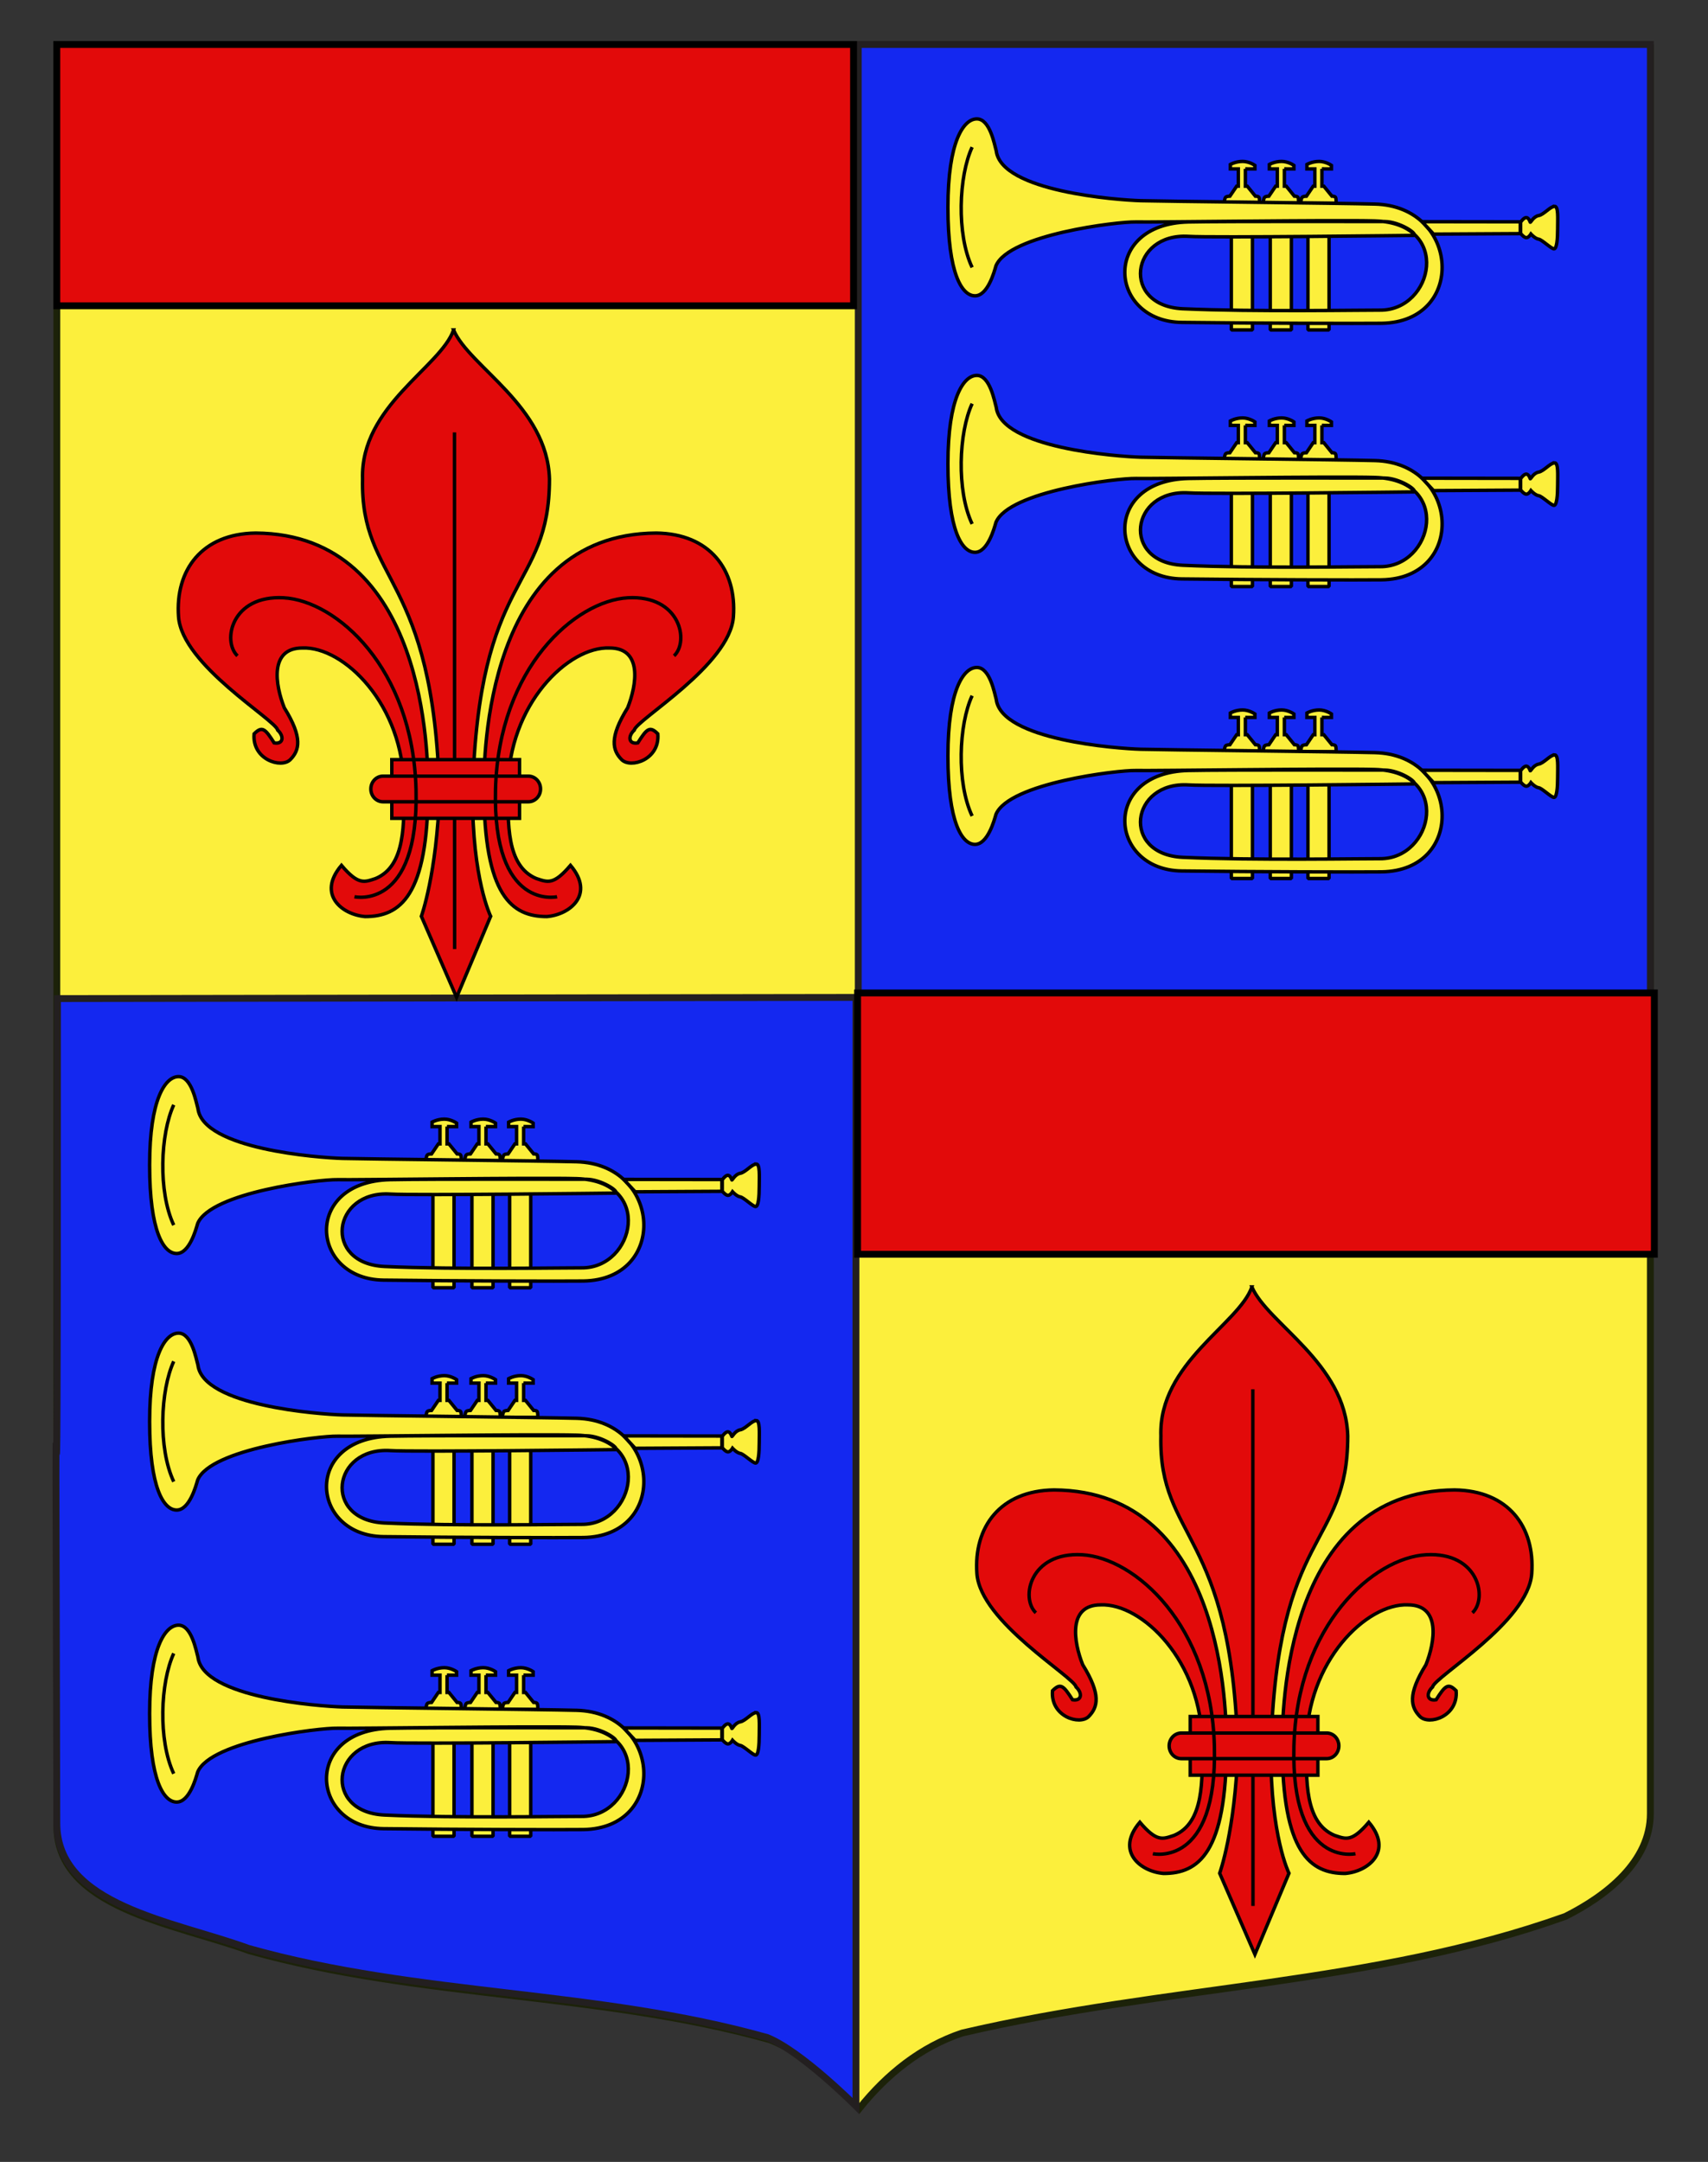 <?xml version="1.0" encoding="UTF-8"?>
<svg id="Autre_blason" xmlns="http://www.w3.org/2000/svg" version="1.1" viewBox="0 0 249.21 315.29">
  <rect x="0" y="0" width="249.21" height="315.29" fill="#333333" stroke="none"/>
  <!-- Generator: Adobe Illustrator 29.8.2, SVG Export Plug-In . SVG Version: 2.1.1 Build 3)  -->
  <defs>
    <style>
      .st0 {
        stroke: #1c2209;
      }

      .st0, .st1, .st2 {
        fill: #fcef3c;
      }

      .st3, .st1, .st4, .st2, .st5 {
        stroke-width: .5px;
      }

      .st3, .st1, .st4, .st2, .st5, .st6 {
        stroke: #000;
      }

      .st3, .st6 {
        fill: #e20a0a;
      }

      .st4, .st5 {
        fill: none;
      }

      .st7, .st8 {
        fill: #1428f0;
        stroke: #231f20;
      }

      .st2 {
        stroke-linecap: square;
        stroke-linejoin: bevel;
      }

      .st5, .st8, .st6 {
        stroke-miterlimit: 10;
      }
    </style>
  </defs>
  <path id="Fond_ecu" class="st0" d="M240.8,6.49H8.29v259.75c0,12.04,17.1,14.25,28.1,18.25,25,7,51,6,76,13,5,2,9,6,13,10,4-5,9-9,15-11,30-7,60-7,88-17,6-3,12.41-8,12.41-15V6.49"/>
  <polyline id="Quartier_senestre" class="st7" points="240.8 145.46 125.23 145.46 125.23 6.49 240.8 6.49 240.8 145.46"/>
  <path class="st8" d="M8.39,145.63c0,135.58-.43-.17-.1,120.27.03,12.04,17.02,14.25,27.98,18.25,24.9,7,50.79,6,75.68,13,4.98,2,12.94,10,12.94,10v-161.69s-116.5.17-116.5.17Z"/>
  <rect class="st6" x="8.29" y="6.49" width="116.25" height="38.11"/>
  <rect class="st6" x="125.13" y="144.81" width="116.25" height="38.11"/>
  <g id="Fleur_xA0_de_xA0_lys">
    <g id="g2416">
      <path id="path3464" class="st3" d="M182.66,187.68c-1.85,5.4-13.62,11.11-13.28,21.74-.34,15.26,10.39,13.75,11.22,45.92-.39,11.62-2.64,17.85-2.64,17.85l5.14,11.83,4.97-11.83s-2.69-5.4-2.64-17.85c.83-32.59,11.22-29.41,11.22-45.92-.3-10.63-11.68-16.35-13.99-21.74h0Z"/>
      <path id="path5008" class="st3" d="M182.8,202.61l.02,75.35h0"/>
    </g>
    <path id="path4230" class="st3" d="M178.95,254.54c0-4.48-.17-37.11-25.15-37.25-7.83.09-11.76,5.38-11.26,12.21.51,7.04,14.16,15.02,14.47,16.53.98.93.81,2.09-.52,1.86-1.32-2.08-1.75-2.49-2.92-1.32-.33,3.76,3.96,5.09,5.28,3.76,1.32-1.34,1.85-3.18-.88-7.56-1.32-3.32-2.2-8.72,2.64-8.72,5.97-.26,14.81,8.18,14.81,20.49,0,4.89.32,11.28-4.12,13.13-1.67.55-2.51.99-4.99-1.92-3.61,4.24.09,7.2,3.46,7.47,5.06,0,9.18-2.91,9.18-18.68Z"/>
    <path id="path3470" class="st3" d="M187.08,254.54c0-4.48.17-37.11,25.15-37.25,7.83.09,11.76,5.38,11.26,12.21-.51,7.04-14.16,15.02-14.47,16.53-.98.93-.81,2.09.52,1.86,1.32-2.08,1.75-2.49,2.92-1.32.33,3.76-3.96,5.09-5.28,3.76-1.32-1.34-1.85-3.18.88-7.56,1.32-3.32,2.2-8.72-2.64-8.72-5.97-.26-14.81,8.18-14.81,20.49,0,4.89-.31,11.28,4.12,13.13,1.67.55,2.51.99,4.99-1.92,3.61,4.24-.09,7.2-3.45,7.47-5.05,0-9.18-2.91-9.18-18.68Z"/>
    <g id="Anneau">
      <path id="rect1932" class="st3" d="M173.66,250.33h18.63v8.56h-18.63v-8.56h0Z"/>
      <path id="rect1930" class="st3" d="M172.37,252.74h21.2c.99,0,1.78.83,1.78,1.87s-.8,1.87-1.78,1.87h-21.2c-.99,0-1.78-.83-1.78-1.87s.8-1.87,1.78-1.87Z"/>
    </g>
    <g id="Sans_fond">
      <path id="path4996" class="st4" d="M151.14,235.21c-2.25-2.12-.9-8.89,6.74-8.47,7.63.42,18.86,10.16,19.31,27.94.45,17.78-8.98,15.66-8.98,15.66"/>
      <path id="path4236" class="st4" d="M214.84,235.21c2.25-2.12.9-8.89-6.74-8.47-7.63.42-18.86,10.16-19.31,27.94-.45,17.78,8.98,15.66,8.98,15.66"/>
    </g>
  </g>
  <g id="Fleur_xA0_de_xA0_lys1" data-name="Fleur_xA0_de_xA0_lys">
    <g id="g24161" data-name="g2416">
      <path id="path34641" data-name="path3464" class="st3" d="M66.18,48.12c-1.85,5.4-13.62,11.11-13.28,21.74-.34,15.26,10.39,13.75,11.22,45.92-.39,11.62-2.64,17.85-2.64,17.85l5.14,11.83,4.97-11.83s-2.69-5.4-2.64-17.85c.83-32.59,11.22-29.41,11.22-45.92-.3-10.63-11.68-16.35-13.99-21.74h0Z"/>
      <path id="path50081" data-name="path5008" class="st3" d="M66.31,63.06l.02,75.35h0"/>
    </g>
    <path id="path42301" data-name="path4230" class="st3" d="M62.46,114.99c0-4.48-.17-37.11-25.15-37.25-7.83.09-11.76,5.38-11.26,12.21.51,7.04,14.16,15.02,14.47,16.53.98.93.81,2.09-.52,1.86-1.32-2.08-1.75-2.49-2.92-1.32-.33,3.76,3.96,5.09,5.28,3.76,1.32-1.34,1.85-3.18-.88-7.56-1.32-3.32-2.2-8.72,2.64-8.72,5.97-.26,14.81,8.18,14.81,20.49,0,4.89.32,11.28-4.12,13.13-1.67.55-2.51.99-4.99-1.92-3.61,4.24.09,7.2,3.46,7.47,5.06,0,9.18-2.91,9.18-18.68Z"/>
    <path id="path34701" data-name="path3470" class="st3" d="M70.6,114.99c0-4.48.17-37.11,25.15-37.25,7.83.09,11.76,5.38,11.26,12.21-.51,7.04-14.16,15.02-14.47,16.53-.98.93-.81,2.09.52,1.86,1.32-2.08,1.75-2.49,2.92-1.32.33,3.76-3.96,5.09-5.28,3.76-1.32-1.34-1.85-3.18.88-7.56,1.32-3.32,2.2-8.72-2.64-8.72-5.97-.26-14.81,8.18-14.81,20.49,0,4.89-.31,11.28,4.12,13.13,1.67.55,2.51.99,4.99-1.92,3.61,4.24-.09,7.2-3.45,7.47-5.05,0-9.18-2.91-9.18-18.68Z"/>
    <g id="Anneau1" data-name="Anneau">
      <path id="rect19321" data-name="rect1932" class="st3" d="M57.17,110.78h18.63v8.56h-18.63v-8.56h0Z"/>
      <path id="rect19301" data-name="rect1930" class="st3" d="M55.89,113.19h21.2c.99,0,1.78.83,1.78,1.87s-.8,1.87-1.78,1.87h-21.2c-.99,0-1.78-.83-1.78-1.87s.8-1.87,1.78-1.87Z"/>
    </g>
    <g id="Sans_fond1" data-name="Sans_fond">
      <path id="path49961" data-name="path4996" class="st4" d="M34.65,95.65c-2.25-2.12-.9-8.89,6.74-8.47,7.63.42,18.86,10.16,19.31,27.94.45,17.78-8.98,15.66-8.98,15.66"/>
      <path id="path42361" data-name="path4236" class="st4" d="M98.35,95.65c2.25-2.12.9-8.89-6.74-8.47-7.63.42-18.86,10.16-19.31,27.94-.45,17.78,8.98,15.66,8.98,15.66"/>
    </g>
  </g>
  <g id="Trompette">
    <path id="path7001" class="st1" d="M192.87,104.63h1.4v-.51s-.82-.58-1.79-.58c-1.03,0-1.79.44-1.79.44v.65h1.16v2.52h-.24l-.99,1.46s-.45,0-.61.15c-.17.16-.24.87-.24.87h5.18s.03-.71-.1-.87c-.14-.17-.51-.15-.51-.15l-1.19-1.46h-.27v-2.52h0Z"/>
    <path id="path7003" class="st1" d="M187.39,104.63h1.4v-.51s-.82-.58-1.79-.58c-1.03,0-1.79.44-1.79.44v.65h1.16v2.52h-.24l-.99,1.46s-.45,0-.61.15c-.17.16-.24.87-.24.87h5.18s.03-.71-.1-.87c-.14-.17-.51-.15-.51-.15l-1.19-1.46h-.27v-2.52h0Z"/>
    <path id="path7005" class="st1" d="M181.7,104.63h1.4v-.51s-.82-.58-1.79-.58c-1.03,0-1.79.44-1.79.44v.65h1.16v2.52h-.24l-.99,1.46s-.45,0-.61.15c-.17.16-.24.87-.24.87h5.18s.03-.71-.1-.87c-.14-.17-.51-.15-.51-.15l-1.19-1.46h-.27v-2.52h0Z"/>
    <rect id="rect7009" class="st2" x="190.84" y="111.61" width="3.08" height="16.51"/>
    <rect id="rect70091" data-name="rect7009" class="st2" x="185.34" y="111.61" width="3.08" height="16.51"/>
    <rect id="rect70092" data-name="rect7009" class="st2" x="179.66" y="111.61" width="3.08" height="16.51"/>
    <path id="path6999" class="st1" d="M165.71,112.37c-2.6-.06-18.47,1.82-20.39,6.39-.26.91-1.21,4.38-3.06,4.38-1.91,0-3.95-3.21-3.95-12.9s2.31-12.9,4.22-12.9,2.57,3.75,2.83,4.66c.73,5.94,17.66,7.17,21.09,7.27,2.55.08,29.15.36,34.16.49,12.42.32,13.38,17.22.96,17.39-2.92.04-18.43,0-29.12-.13-10.68-.12-11.85-14.35.95-14.65,5.28-.12,28.5-.05,28.64-.06,2.22.03,4.8,1.78,4.26,2.02,0,0-29.49.36-32.87.14-8.5-.53-9.89,10.14-.85,10.56,10.27.47,26.65.18,28.77.2,7.78.07,10.56-12.69-.73-13.01-5.79-.17-32.67.21-34.9.15Z"/>
    <path id="path7022" class="st1" d="M226.81,110.1c-.61,0-1.56,1.21-2.31,1.34-.79.14-1.19,1.09-1.23.96,0,0-.21-.67-.58-.67s-.82.67-.82.67v1.64s.47.6.82.62.68-.53.68-.53c0,0,.63.69,1.13.75.49.07,1.83,1.41,2.24,1.41s.53-1.44.53-2.94.14-3.27-.46-3.27Z"/>
    <path id="path7541" class="st1" d="M221.83,112.35l-14.34-.02,1.68,1.81,12.65-.07v-1.72Z"/>
    <path class="st5" d="M141.84,101.46c-1.95,4.2-2.3,12.69,0,17.54"/>
  </g>
  <g id="Trompette1" data-name="Trompette">
    <path id="path70011" data-name="path7001" class="st1" d="M192.87,62.04h1.4v-.51s-.82-.58-1.79-.58c-1.03,0-1.79.44-1.79.44v.65h1.16v2.52h-.24l-.99,1.46s-.45,0-.61.15c-.17.16-.24.87-.24.87h5.18s.03-.71-.1-.87c-.14-.17-.51-.15-.51-.15l-1.19-1.46h-.27v-2.52h0Z"/>
    <path id="path70031" data-name="path7003" class="st1" d="M187.39,62.04h1.4v-.51s-.82-.58-1.79-.58c-1.03,0-1.79.44-1.79.44v.65h1.16v2.52h-.24l-.99,1.46s-.45,0-.61.15c-.17.16-.24.87-.24.87h5.18s.03-.71-.1-.87c-.14-.17-.51-.15-.51-.15l-1.19-1.46h-.27v-2.52h0Z"/>
    <path id="path70051" data-name="path7005" class="st1" d="M181.7,62.04h1.4v-.51s-.82-.58-1.79-.58c-1.03,0-1.79.44-1.79.44v.65h1.16v2.52h-.24l-.99,1.46s-.45,0-.61.15c-.17.16-.24.87-.24.87h5.18s.03-.71-.1-.87c-.14-.17-.51-.15-.51-.15l-1.19-1.46h-.27v-2.52h0Z"/>
    <rect id="rect70093" data-name="rect7009" class="st2" x="190.84" y="69.03" width="3.08" height="16.51"/>
    <rect id="rect70094" data-name="rect7009" class="st2" x="185.34" y="69.03" width="3.08" height="16.51"/>
    <rect id="rect70095" data-name="rect7009" class="st2" x="179.66" y="69.03" width="3.08" height="16.51"/>
    <path id="path69991" data-name="path6999" class="st1" d="M165.71,69.78c-2.6-.06-18.47,1.82-20.39,6.39-.26.91-1.21,4.38-3.06,4.38-1.91,0-3.95-3.21-3.95-12.9s2.31-12.9,4.22-12.9,2.57,3.75,2.83,4.66c.73,5.94,17.66,7.17,21.09,7.27,2.55.08,29.15.36,34.16.49,12.42.32,13.38,17.22.96,17.39-2.92.04-18.43,0-29.12-.13-10.68-.12-11.85-14.35.95-14.65,5.28-.12,28.5-.05,28.64-.06,2.22.03,4.8,1.78,4.26,2.02,0,0-29.49.36-32.87.14-8.5-.53-9.89,10.14-.85,10.56,10.27.47,26.65.18,28.77.2,7.78.07,10.56-12.69-.73-13.01-5.79-.17-32.67.21-34.9.15Z"/>
    <path id="path70221" data-name="path7022" class="st1" d="M226.81,67.51c-.61,0-1.56,1.21-2.31,1.34-.79.14-1.19,1.09-1.23.96,0,0-.21-.67-.58-.67s-.82.67-.82.67v1.64s.47.6.82.62.68-.53.68-.53c0,0,.63.69,1.13.75.49.07,1.83,1.41,2.24,1.41s.53-1.44.53-2.94.14-3.27-.46-3.27Z"/>
    <path id="path75411" data-name="path7541" class="st1" d="M221.83,69.76l-14.34-.02,1.68,1.81,12.65-.07v-1.72Z"/>
    <path class="st5" d="M141.84,58.87c-1.95,4.2-2.3,12.69,0,17.54"/>
  </g>
  <g id="Trompette2" data-name="Trompette">
    <path id="path70012" data-name="path7001" class="st1" d="M192.87,24.63h1.4v-.51s-.82-.58-1.79-.58c-1.03,0-1.79.44-1.79.44v.65h1.16v2.52h-.24l-.99,1.46s-.45,0-.61.15c-.17.16-.24.87-.24.87h5.18s.03-.71-.1-.87c-.14-.17-.51-.15-.51-.15l-1.19-1.46h-.27v-2.52h0Z"/>
    <path id="path70032" data-name="path7003" class="st1" d="M187.39,24.63h1.4v-.51s-.82-.58-1.79-.58c-1.03,0-1.79.44-1.79.44v.65h1.16v2.52h-.24l-.99,1.46s-.45,0-.61.15c-.17.16-.24.87-.24.87h5.18s.03-.71-.1-.87c-.14-.17-.51-.15-.51-.15l-1.19-1.46h-.27v-2.52h0Z"/>
    <path id="path70052" data-name="path7005" class="st1" d="M181.7,24.63h1.4v-.51s-.82-.58-1.79-.58c-1.03,0-1.79.44-1.79.44v.65h1.16v2.52h-.24l-.99,1.46s-.45,0-.61.15c-.17.16-.24.87-.24.87h5.18s.03-.71-.1-.87c-.14-.17-.51-.15-.51-.15l-1.19-1.46h-.27v-2.52h0Z"/>
    <rect id="rect70096" data-name="rect7009" class="st2" x="190.84" y="31.61" width="3.08" height="16.51"/>
    <rect id="rect70097" data-name="rect7009" class="st2" x="185.34" y="31.61" width="3.08" height="16.51"/>
    <rect id="rect70098" data-name="rect7009" class="st2" x="179.66" y="31.61" width="3.08" height="16.51"/>
    <path id="path69992" data-name="path6999" class="st1" d="M165.71,32.37c-2.6-.06-18.47,1.82-20.39,6.39-.26.91-1.21,4.38-3.06,4.38-1.91,0-3.95-3.21-3.95-12.9s2.31-12.9,4.22-12.9,2.57,3.75,2.83,4.66c.73,5.94,17.66,7.17,21.09,7.27,2.55.08,29.15.36,34.16.49,12.42.32,13.38,17.22.96,17.39-2.92.04-18.43,0-29.12-.13-10.68-.12-11.85-14.35.95-14.65,5.28-.12,28.5-.05,28.64-.06,2.22.03,4.8,1.78,4.26,2.02,0,0-29.49.36-32.87.14-8.5-.53-9.89,10.14-.85,10.56,10.27.47,26.65.18,28.77.2,7.78.07,10.56-12.69-.73-13.01-5.79-.17-32.67.21-34.9.15Z"/>
    <path id="path70222" data-name="path7022" class="st1" d="M226.81,30.1c-.61,0-1.56,1.21-2.31,1.34-.79.14-1.19,1.09-1.23.96,0,0-.21-.67-.58-.67s-.82.67-.82.67v1.64s.47.6.82.62.68-.53.68-.53c0,0,.63.69,1.13.75.49.07,1.83,1.41,2.24,1.41s.53-1.44.53-2.94.14-3.27-.46-3.27Z"/>
    <path id="path75412" data-name="path7541" class="st1" d="M221.83,32.35l-14.34-.02,1.68,1.81,12.65-.07v-1.72Z"/>
    <path class="st5" d="M141.84,21.46c-1.95,4.2-2.3,12.69,0,17.54"/>
  </g>
  <g id="Trompette3" data-name="Trompette">
    <path id="path70013" data-name="path7001" class="st1" d="M76.39,244.3h1.4v-.51s-.82-.58-1.79-.58c-1.03,0-1.79.44-1.79.44v.65h1.16v2.52h-.24l-.99,1.46s-.45,0-.61.15c-.17.16-.24.87-.24.87h5.18s.03-.71-.1-.87c-.14-.17-.51-.15-.51-.15l-1.19-1.46h-.27v-2.52h0Z"/>
    <path id="path70033" data-name="path7003" class="st1" d="M70.9,244.3h1.4v-.51s-.82-.58-1.79-.58c-1.03,0-1.79.44-1.79.44v.65h1.16v2.52h-.24l-.99,1.46s-.45,0-.61.15c-.17.16-.24.87-.24.87h5.18s.03-.71-.1-.87c-.14-.17-.51-.15-.51-.15l-1.19-1.46h-.27v-2.52h0Z"/>
    <path id="path70053" data-name="path7005" class="st1" d="M65.22,244.3h1.4v-.51s-.82-.58-1.79-.58c-1.03,0-1.79.44-1.79.44v.65h1.16v2.52h-.24l-.99,1.46s-.45,0-.61.15c-.17.16-.24.87-.24.87h5.18s.03-.71-.1-.87c-.14-.17-.51-.15-.51-.15l-1.19-1.46h-.27v-2.52h0Z"/>
    <rect id="rect70099" data-name="rect7009" class="st2" x="74.36" y="251.29" width="3.08" height="16.51"/>
    <rect id="rect700910" data-name="rect7009" class="st2" x="68.86" y="251.29" width="3.08" height="16.51"/>
    <rect id="rect700911" data-name="rect7009" class="st2" x="63.17" y="251.29" width="3.08" height="16.51"/>
    <path id="path69993" data-name="path6999" class="st1" d="M49.23,252.04c-2.6-.06-18.47,1.82-20.39,6.39-.26.91-1.21,4.38-3.06,4.38-1.91,0-3.95-3.21-3.95-12.9s2.31-12.9,4.22-12.9,2.57,3.75,2.83,4.66c.73,5.94,17.66,7.17,21.09,7.27,2.55.08,29.15.36,34.16.49,12.42.32,13.38,17.22.96,17.39-2.92.04-18.43,0-29.12-.13-10.68-.12-11.85-14.35.95-14.65,5.28-.12,28.5-.05,28.64-.06,2.22.03,4.8,1.78,4.26,2.02,0,0-29.49.36-32.87.14-8.5-.53-9.89,10.14-.85,10.56,10.27.47,26.65.18,28.77.2,7.78.07,10.56-12.69-.73-13.01-5.79-.17-32.67.21-34.9.15Z"/>
    <path id="path70223" data-name="path7022" class="st1" d="M110.32,249.77c-.61,0-1.56,1.21-2.31,1.34-.79.14-1.19,1.09-1.23.96,0,0-.21-.67-.58-.67s-.82.67-.82.67v1.64s.47.6.82.62.68-.53.68-.53c0,0,.63.69,1.13.75.49.07,1.83,1.41,2.24,1.41s.53-1.44.53-2.94.14-3.27-.46-3.27Z"/>
    <path id="path75413" data-name="path7541" class="st1" d="M105.34,252.02l-14.34-.02,1.68,1.81,12.65-.07v-1.72Z"/>
    <path class="st5" d="M25.35,241.13c-1.95,4.2-2.3,12.69,0,17.54"/>
  </g>
  <g id="Trompette4" data-name="Trompette">
    <path id="path70014" data-name="path7001" class="st1" d="M76.39,201.71h1.4v-.51s-.82-.58-1.79-.58c-1.03,0-1.79.44-1.79.44v.65h1.16v2.52h-.24l-.99,1.46s-.45,0-.61.15c-.17.16-.24.87-.24.87h5.18s.03-.71-.1-.87c-.14-.17-.51-.15-.51-.15l-1.19-1.46h-.27v-2.52h0Z"/>
    <path id="path70034" data-name="path7003" class="st1" d="M70.9,201.71h1.4v-.51s-.82-.58-1.79-.58c-1.03,0-1.79.44-1.79.44v.65h1.16v2.52h-.24l-.99,1.46s-.45,0-.61.15c-.17.16-.24.87-.24.87h5.18s.03-.71-.1-.87c-.14-.17-.51-.15-.51-.15l-1.19-1.46h-.27v-2.52h0Z"/>
    <path id="path70054" data-name="path7005" class="st1" d="M65.22,201.71h1.4v-.51s-.82-.58-1.79-.58c-1.03,0-1.79.44-1.79.44v.65h1.16v2.52h-.24l-.99,1.46s-.45,0-.61.15c-.17.16-.24.87-.24.87h5.18s.03-.71-.1-.87c-.14-.17-.51-.15-.51-.15l-1.19-1.46h-.27v-2.52h0Z"/>
    <rect id="rect700912" data-name="rect7009" class="st2" x="74.36" y="208.7" width="3.08" height="16.51"/>
    <rect id="rect700913" data-name="rect7009" class="st2" x="68.86" y="208.7" width="3.08" height="16.51"/>
    <rect id="rect700914" data-name="rect7009" class="st2" x="63.17" y="208.7" width="3.08" height="16.51"/>
    <path id="path69994" data-name="path6999" class="st1" d="M49.23,209.45c-2.6-.06-18.47,1.82-20.39,6.39-.26.91-1.21,4.38-3.06,4.38-1.91,0-3.95-3.21-3.95-12.9s2.31-12.9,4.22-12.9,2.57,3.75,2.83,4.66c.73,5.94,17.66,7.17,21.09,7.27,2.55.08,29.15.36,34.16.49,12.42.32,13.38,17.22.96,17.39-2.92.04-18.43,0-29.12-.13-10.68-.12-11.85-14.35.95-14.65,5.28-.12,28.5-.05,28.64-.06,2.22.03,4.8,1.78,4.26,2.02,0,0-29.49.36-32.87.14-8.5-.53-9.89,10.14-.85,10.56,10.27.47,26.65.18,28.77.2,7.78.07,10.56-12.69-.73-13.01-5.79-.17-32.67.21-34.9.15Z"/>
    <path id="path70224" data-name="path7022" class="st1" d="M110.32,207.18c-.61,0-1.56,1.21-2.31,1.34-.79.14-1.19,1.09-1.23.96,0,0-.21-.67-.58-.67s-.82.67-.82.67v1.64s.47.6.82.62.68-.53.68-.53c0,0,.63.69,1.13.75.49.07,1.83,1.41,2.24,1.41s.53-1.44.53-2.94.14-3.27-.46-3.27Z"/>
    <path id="path75414" data-name="path7541" class="st1" d="M105.34,209.43l-14.34-.02,1.68,1.81,12.65-.07v-1.72Z"/>
    <path class="st5" d="M25.35,198.54c-1.95,4.2-2.3,12.69,0,17.54"/>
  </g>
  <g id="Trompette5" data-name="Trompette">
    <path id="path70015" data-name="path7001" class="st1" d="M76.39,164.3h1.4v-.51s-.82-.58-1.79-.58c-1.03,0-1.79.44-1.79.44v.65h1.16v2.52h-.24l-.99,1.46s-.45,0-.61.15c-.17.16-.24.87-.24.87h5.18s.03-.71-.1-.87c-.14-.17-.51-.15-.51-.15l-1.19-1.46h-.27v-2.52h0Z"/>
    <path id="path70035" data-name="path7003" class="st1" d="M70.9,164.3h1.4v-.51s-.82-.58-1.79-.58c-1.03,0-1.79.44-1.79.44v.65h1.16v2.52h-.24l-.99,1.46s-.45,0-.61.15c-.17.16-.24.87-.24.87h5.18s.03-.71-.1-.87c-.14-.17-.51-.15-.51-.15l-1.19-1.46h-.27v-2.52h0Z"/>
    <path id="path70055" data-name="path7005" class="st1" d="M65.22,164.3h1.4v-.51s-.82-.58-1.79-.58c-1.03,0-1.79.44-1.79.44v.65h1.16v2.52h-.24l-.99,1.46s-.45,0-.61.15c-.17.16-.24.87-.24.87h5.18s.03-.71-.1-.87c-.14-.17-.51-.15-.51-.15l-1.19-1.46h-.27v-2.52h0Z"/>
    <rect id="rect700915" data-name="rect7009" class="st2" x="74.36" y="171.29" width="3.08" height="16.51"/>
    <rect id="rect700916" data-name="rect7009" class="st2" x="68.86" y="171.29" width="3.08" height="16.51"/>
    <rect id="rect700917" data-name="rect7009" class="st2" x="63.17" y="171.29" width="3.08" height="16.51"/>
    <path id="path69995" data-name="path6999" class="st1" d="M49.23,172.04c-2.6-.06-18.47,1.82-20.39,6.39-.26.91-1.21,4.38-3.06,4.38-1.91,0-3.95-3.21-3.95-12.9s2.31-12.9,4.22-12.9,2.57,3.75,2.83,4.66c.73,5.94,17.66,7.17,21.09,7.27,2.55.08,29.15.36,34.16.49,12.42.32,13.38,17.22.96,17.39-2.92.04-18.43,0-29.12-.13-10.68-.12-11.85-14.35.95-14.65,5.28-.12,28.5-.05,28.64-.06,2.22.03,4.8,1.78,4.26,2.02,0,0-29.49.36-32.87.14-8.5-.53-9.89,10.14-.85,10.56,10.27.47,26.65.18,28.77.2,7.78.07,10.56-12.69-.73-13.01-5.79-.17-32.67.21-34.9.15Z"/>
    <path id="path70225" data-name="path7022" class="st1" d="M110.32,169.77c-.61,0-1.56,1.21-2.31,1.34-.79.14-1.19,1.09-1.23.96,0,0-.21-.67-.58-.67s-.82.67-.82.67v1.64s.47.6.82.62.68-.53.68-.53c0,0,.63.69,1.13.75.49.07,1.83,1.41,2.24,1.41s.53-1.44.53-2.94.14-3.27-.46-3.27Z"/>
    <path id="path75415" data-name="path7541" class="st1" d="M105.34,172.02l-14.34-.02,1.68,1.81,12.65-.07v-1.72Z"/>
    <path class="st5" d="M25.35,161.13c-1.95,4.2-2.3,12.69,0,17.54"/>
  </g>
</svg>